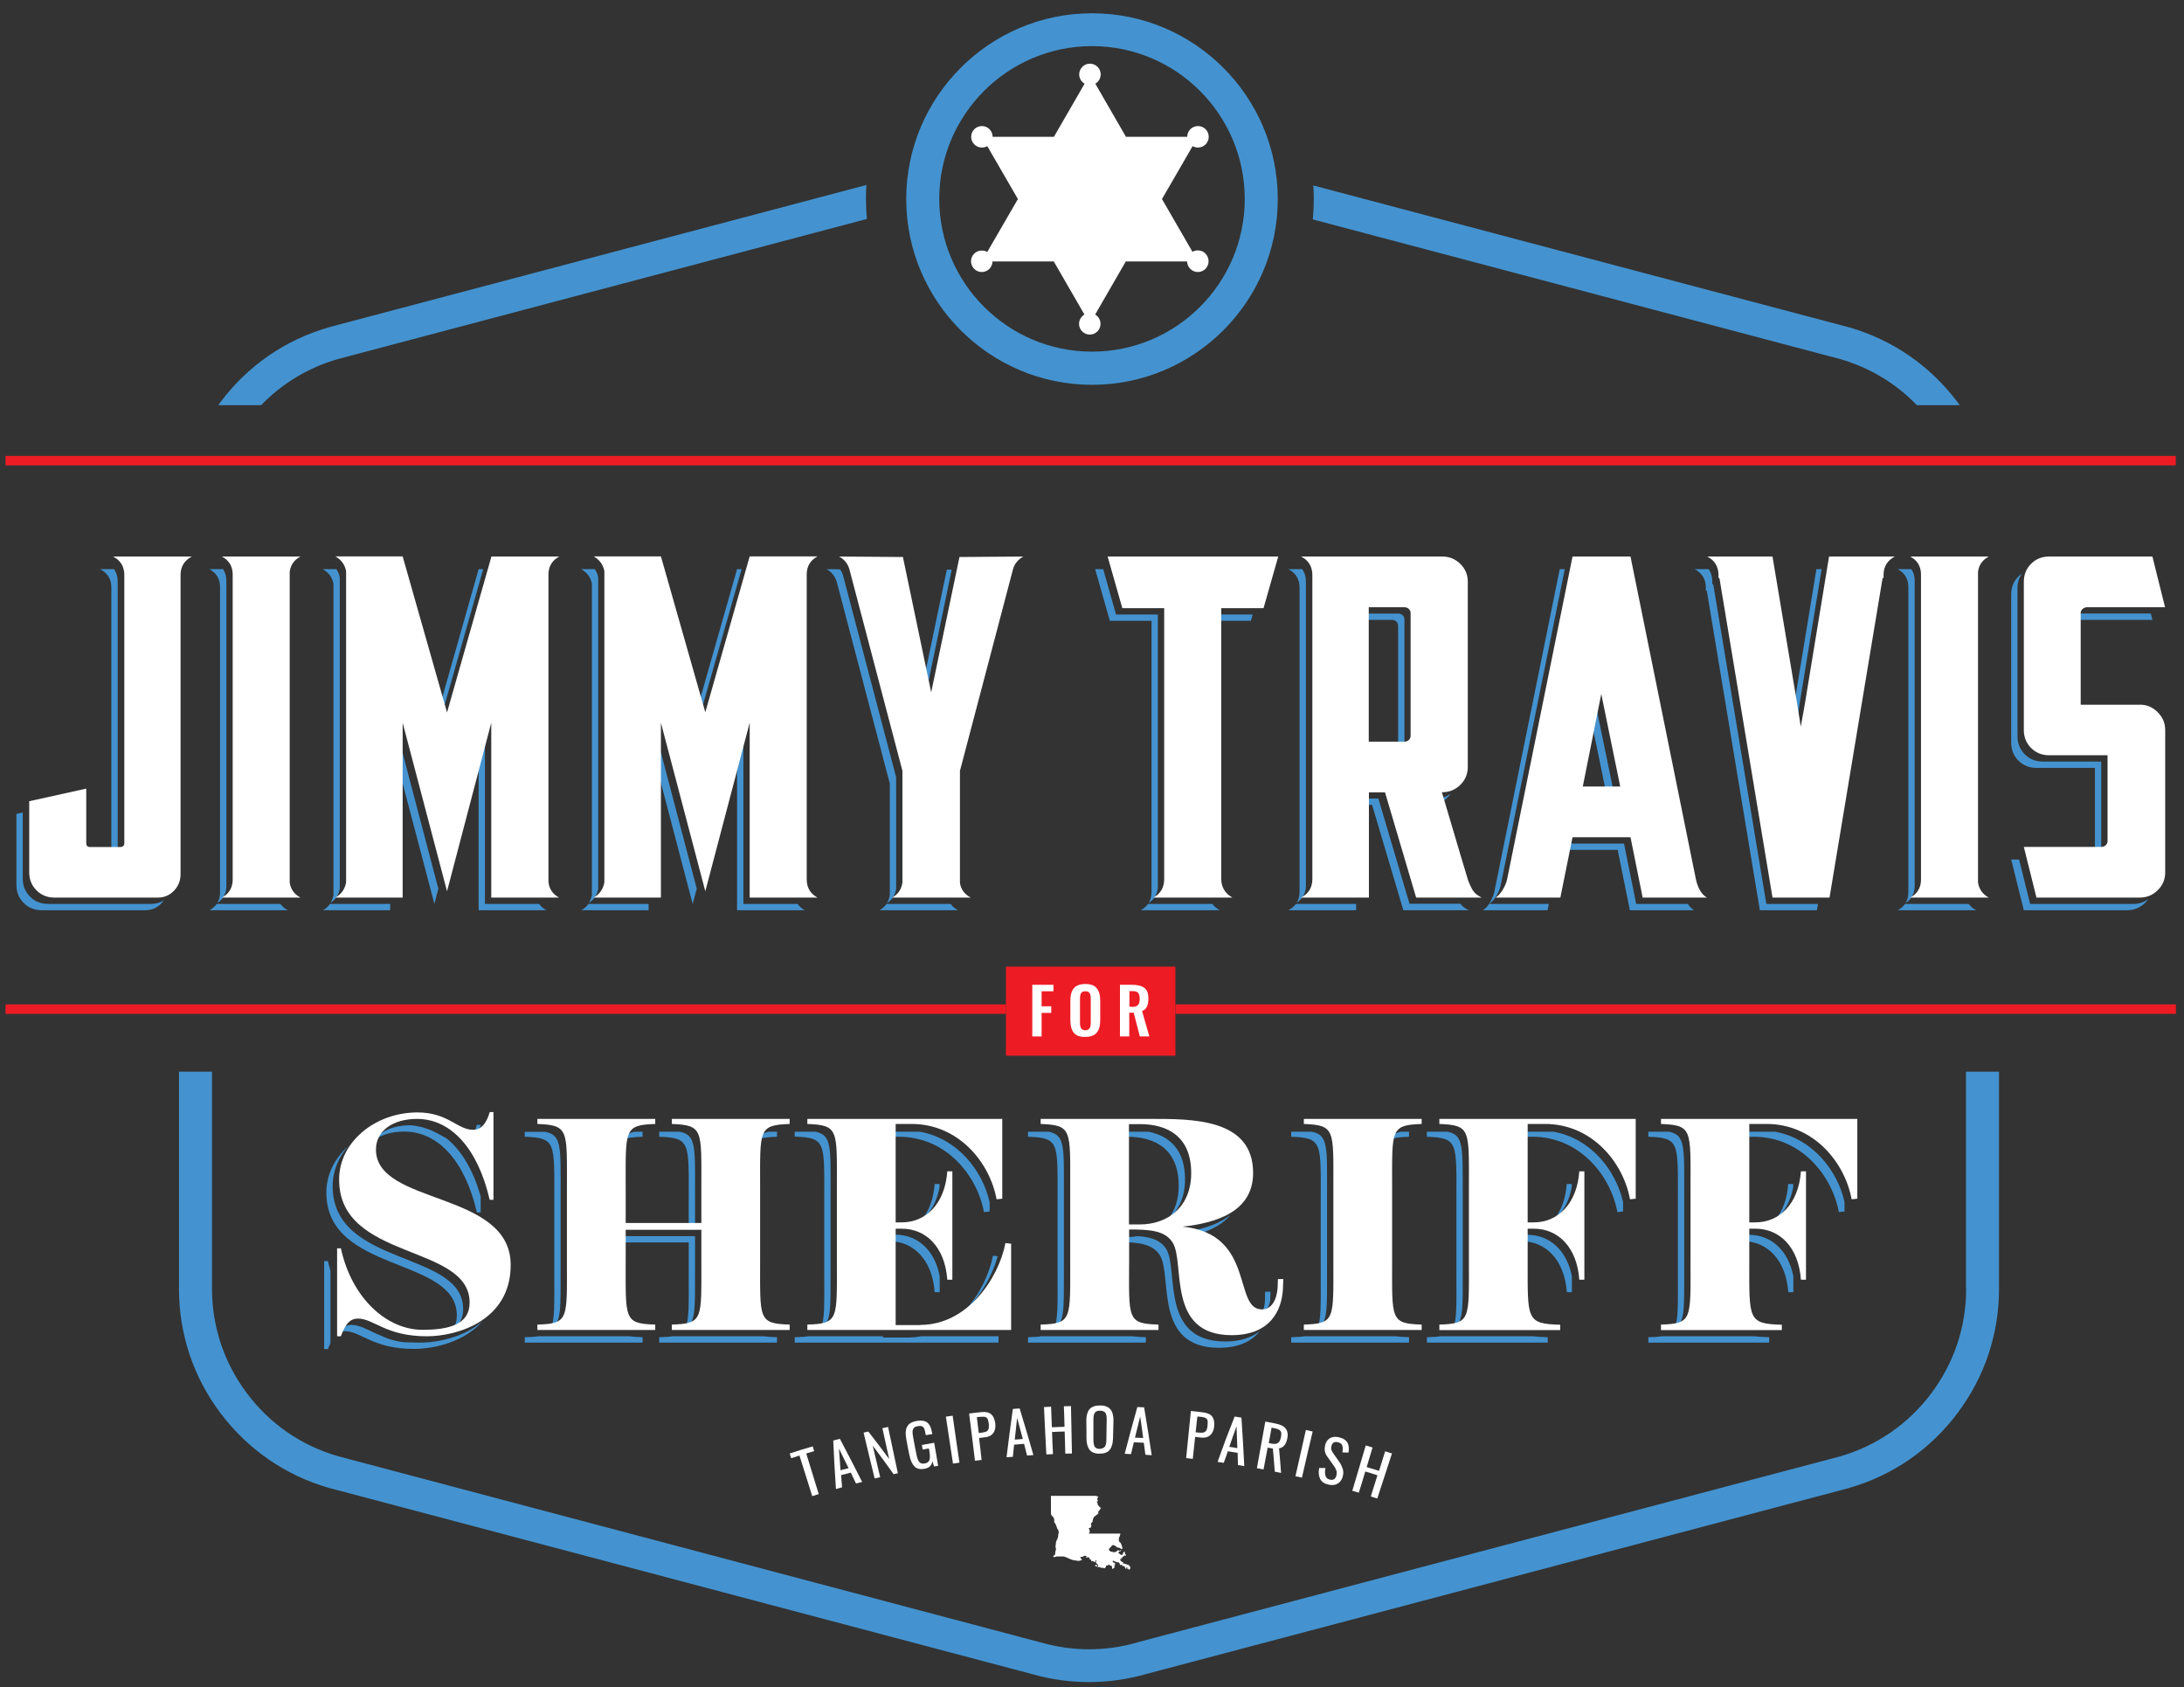 <?xml version="1.0" encoding="utf-8"?>
<!-- Generator: Adobe Illustrator 26.2.1, SVG Export Plug-In . SVG Version: 6.00 Build 0)  -->
<svg version="1.1" id="Layer_1" xmlns="http://www.w3.org/2000/svg" xmlns:xlink="http://www.w3.org/1999/xlink" x="0px" y="0px"
	 viewBox="0 0 1382.6 1068.1" style="enable-background:new 0 0 1382.6 1068.1;" xml:space="preserve">
<rect x="0" y="0" width="1382.6" height="1068.1" fill="#333333" stroke="none"/>
<style type="text/css">
	.st0{fill:#FFFFFF;}
	.st1{fill:#ED1C24;}
	.st2{fill:#4493D0;}
</style>
<path class="st0" d="M758.4,158.5c-1.3,0-2.4,0.3-3.5,0.9L735.6,126l19.4-33.5c1,0.6,2.2,0.9,3.4,0.9c3.8,0,6.8-3.1,6.8-6.8
	c0-3.8-3.1-6.8-6.8-6.8c-3.8,0-6.8,3-6.8,6.8h-38.8l-19.4-33.6c2-1.2,3.4-3.4,3.4-5.9c0-3.8-3.1-6.8-6.8-6.8c-3.8,0-6.8,3.1-6.8,6.8
	c0,2.5,1.4,4.7,3.4,5.9l-19.4,33.6h-38.8c0-3.8-3.1-6.8-6.8-6.8c-3.8,0-6.8,3.1-6.8,6.8c0,3.8,3.1,6.8,6.8,6.8
	c1.3,0,2.4-0.3,3.4-0.9l19.4,33.5L625,159.5c-1-0.6-2.2-0.9-3.5-0.9c-3.8,0-6.8,3.1-6.8,6.8s3.1,6.8,6.8,6.8c3.7,0,6.8-3,6.8-6.7
	h38.8l19.4,33.6c-2,1.2-3.4,3.4-3.4,5.9c0,3.8,3.1,6.8,6.8,6.8c3.8,0,6.8-3.1,6.8-6.8c0-2.5-1.4-4.7-3.4-5.9l19.4-33.6h38.8
	c0.1,3.7,3.1,6.7,6.8,6.7c3.8,0,6.8-3.1,6.8-6.8S762.2,158.5,758.4,158.5z"/>
<g>
	<rect x="3.5" y="288.6" class="st1" width="1373.9" height="6"/>
</g>
<g>
	<path class="st0" d="M705.8,992.1c-0.6,0.4-1,0.7-1.7,1.2c-0.1-0.8-0.1-1.4-0.2-1.9c-0.4-0.2-0.8-0.4-1.2-0.5c0,0.1,0,0.1-0.1,0.2
		c-0.2-0.3-0.3-0.5-0.5-0.9c-0.4,0.7-0.8,1-1.4,0.6c-0.1,0-0.4,0.2-0.4,0.3c0,0.7-0.5,1.1-0.9,1.6c-0.1,0.1-0.6,0.1-0.7,0
		c-0.4-0.5-0.8-0.4-1.2,0c-0.3-0.2-0.7-0.5-1-0.6c-0.2-0.1-0.5-0.1-0.7-0.1c-0.1,0-0.1,0.1-0.2,0.1c-0.8-0.3-1.7-0.6-2.6-0.9
		c0.4-0.3,0.6-0.5,0.9-0.7c0.3,0.3,0.8,0.4,0.7,1c0,0.1,0.2,0.2,0.3,0.2c0.1,0,0.4-0.2,0.3-0.3c-0.1-0.3-0.1-0.7-0.3-1
		c-0.2-0.3-0.5-0.4-0.7-0.7c-0.5-0.5-0.7-1-0.1-1.5c0.1-0.1-0.1-0.5-0.1-0.7c-0.1,0-0.2,0-0.2,0c-0.2,0.4-0.3,0.8-0.6,1.4
		c-0.4-0.2-0.8-0.4-1.3-0.6c0-0.1,0-0.1,0.1-0.2c-0.3,0.1-0.7,0.2-1,0.3c-0.1-0.4-0.2-0.8-0.4-1.2c-0.2,0-0.5,0-0.7,0
		c-0.1-1.4-0.6-1.7-2.5-1.1c0.1-0.2,0.2-0.3,0.3-0.5c0.1-0.1,0.2-0.2,0.2-0.3c-0.1-0.1-0.2-0.4-0.3-0.4c-0.6-0.1-1.1-0.2-1.7,0.3
		c-0.4,0.3-0.9,0.3-1.4,0.4c-0.2,0.1-0.4,0.1-0.8,0.1c0.5,0.7,0.9,1.2,1.3,1.8c-0.5,0.2-1,0.3-1.6,0.5c-0.2,0-0.3,0.1-0.5,0.1
		c-1.8-0.3-3.6-0.3-5.3-1.1c-1.2-0.6-2.5-1.2-3.8-1.6c-0.8-0.2-1.8-0.1-2.6-0.1c-0.7,0-1.5,0-2.2,0c-0.4,0-0.7,0.2-1.1,0.3
		c-0.3,0.1-0.7,0.3-0.7,0.2c-0.2-0.2-0.3-0.6-0.5-0.9c1.1-0.3,1.5-1,1.3-2c0-0.2,0.1-0.4,0.1-0.6c0.1-0.6,0.4-1.2,0.4-1.8
		c0-0.6-0.5-1.3-0.3-1.8c0.3-1,0.1-2.1,0.5-3.1c0.4-1.1,1.2-2.1,1.2-3.5c0-0.4,0.1-0.9,0.1-1.3c0.4-0.3,0.5-0.6,0.1-1.1
		c-0.1-0.1,0-0.5,0-0.7c0-0.3-0.1-0.5-0.4-0.8c-0.4-0.4-0.6-1.1-0.8-1.7c-0.2-0.4-0.3-0.9-0.5-1.3c-0.1-0.2-0.2-0.4-0.3-0.8
		c-0.7-0.3-0.8-0.9-0.7-1.7c0.1-1.1-0.3-2.1-1.2-2.9c-0.5-0.5-0.9-0.9-0.9-1.7c0-3.4,0-6.8,0-10.3c0-0.3,0-0.6,0-0.9
		c0.3,0,0.6,0,0.9,0c9.1,0,18.2,0,27.3,0c0.6,0,1.2,0.4,1.8,0.6c-1,1.7-1,1.7,0,2.5c-0.1,0.1-0.2,0.1-0.3,0.2
		c-0.7,0.2-0.8,0.6-0.4,1.1c0.1,0.1,0.4,0.3,0.3,0.3c-0.3,1.1,0.7,1.6,1.2,2.3c0.2,0.3,0.6,0.4,0.8,0.6c-0.3,0.5-0.5,1.2-0.9,1.6
		c-0.6,0.5-1.1,0.9-0.6,1.7c0,0.1-0.1,0.2-0.1,0.3c-0.8,0.6-1.5,1.3-2.3,1.8c-0.7,0.5-0.8,1.2-1.1,1.9c-0.1,0.3-0.1,0.7-0.2,1
		c0,0.5-0.2,0.9-0.7,1.2c-0.4,0.3-0.6,0.7-0.3,1.1c0.4,0.6,0.1,1.1-0.1,1.7c0,0.2-0.5,0.3-0.7,0.4c-0.7,0.1-0.8,0.3-0.4,0.8
		c0.1,0.2,0.2,0.3,0.2,0.5c0.1,0.5,0.1,0.9,0.1,1.4c0.1,0,0.2,0.1,0.3,0.1c-0.3,0.2-0.6,0.4-0.9,0.5c0,0.1,0.1,0.2,0.1,0.3
		c6.6,0,13.2,0,20,0c-0.2,0.8-0.3,1.4-0.6,2c-0.5,0.9-0.5,1.8-0.3,2.7c0.1,0.2,0.2,0.6,0.4,0.7c1,0.5,1,1.6,1.4,2.4
		c0.2,0.5,0.3,1.1,0.4,1.7c-0.7,0.4-1.2,0.3-1.5-0.4c-0.7-0.1-1.3-0.2-2-0.4c-0.1,0-0.2-0.2-0.3-0.3c-0.5-0.4-0.9-0.8-1.5-1
		c-0.7-0.3-1.3-0.1-1.7,0.6c-0.3,0.5-0.7,0.8-1.1,1.2c-0.4,0.4-0.7,0.8-0.4,1.3c0.2,0.4,0.7,0.6,1.1,0.9c0.1,0.1,0.4,0,0.6,0.1
		c1.7,0.6,2.8,0.3,4-1.1c0.5,0.5,0.7,0.8,2.1-0.1c-0.3,0.6-0.5,1.1-1.3,1c-0.2,0-0.5,0.4-0.5,0.6c0,0.3,0.2,0.8,0.4,0.8
		c0.4,0.1,0.6,0.3,0.9,0.6c0.5,0.5,1.3,0.3,1.4-0.5c0.1-0.8,0.7-1.1,1.1-1.6c0.5,0.3-0.4,1,0.5,1.2c-0.6,0.6,0.2,0.7,0.4,1.1
		c-0.1,0.2-0.1,0.4-0.2,0.7c-0.3-0.2-0.5-0.3-0.6-0.4c-0.5,0.4-0.9,0.6-1.3,1c-0.2,0.2-0.2,0.5-0.3,0.8c-0.2-0.1-0.5-0.2-0.9-0.3
		c0.2,0.4,0.4,0.6,0.5,0.9c-0.4,0-0.7,0-1,0c0.3,1.1,1,1.7,2.1,2c0,0.3-0.1,0.5-0.1,0.8c0.3,0,0.5,0,0.8,0c0.3,0.1,0.5,0.2,0.8,0.3
		c0.2,0.1,0.5,0.1,0.7,0.2c0.5,0.2,1,0.3,1.5,0.5c0.2,0.1,0.2,0.4,0.2,0.7c0.2,0.1,0.4,0.3,0.6,0.4c-0.1,0.2-0.1,0.3-0.2,0.6
		c0.2,0.1,0.4,0.1,0.4,0.1c-0.3,0.4-0.7,0.8-1.1,1.2c-0.2-0.3-0.4-0.6-0.6-0.9c-0.2,0.2-0.3,0.4-0.5,0.7c-0.1-0.6,0.7-1.3-0.4-1.4
		c-0.1,0.3-0.2,0.7-0.3,1c-0.1,0-0.1,0-0.2,0c-0.3-0.6-0.6-1.2-0.9-1.8c-1.4,0-1.4,0-1.5-0.9c-0.4,0.1-0.9,0.2-1.4,0.3
		c0.1-0.6,0.3-1.1-0.3-1.2c0,0-0.1,0-0.1,0c0.1-0.9-0.6-0.4-1-0.6c-0.4-0.1-0.8-0.3-1.3-0.4c-0.5-0.2-1-0.5-1.5-0.7
		c-0.6,0.6-0.5,0.9,0.5,1.3c0.3,0.1,0.7,0.2,0.7,0.3c0,0.5,0,1-0.2,1.4C705.4,991.3,705.2,991.7,705.8,992.1z"/>
	<g>
		<g>
			<path class="st0" d="M506.1,921.4c-2.1,0.7-3.1,1-5.2,1.7c-0.4-1.2-0.6-1.8-1-3c5.8-1.9,8.7-2.8,14.6-4.5c0.4,1.2,0.5,1.8,0.9,3
				c-2,0.6-3,0.9-5,1.5c3.2,10.3,4.7,15.4,7.9,25.7c-1.6,0.5-2.5,0.8-4.1,1.3C510.9,936.8,509.3,931.7,506.1,921.4z"/>
			<path class="st0" d="M527.5,911.9c1.7-0.5,2.5-0.7,4.2-1.1c4.8,9.1,9.5,18.2,14.1,27.3c-1.6,0.4-2.4,0.6-3.9,1
				c-1.3-2.8-2-4.2-3.3-6.9c-2.4,0.6-3.7,1-6.1,1.6c0.2,3.1,0.3,4.6,0.6,7.7c-1.5,0.4-2.3,0.6-3.9,1.1
				C528.5,932.4,527.9,922.1,527.5,911.9z M537.2,929.4c-2.4-5-3.6-7.4-6.1-12.4c0.4,5.5,0.6,8.2,1,13.7
				C534.2,930.2,535.2,929.9,537.2,929.4z"/>
			<path class="st0" d="M546.7,906.9c1.2-0.3,1.8-0.4,3-0.7c5.4,6.9,8,10.4,13.2,17.4c-1.7-7.8-2.6-11.7-4.3-19.5
				c1.5-0.3,2.2-0.5,3.6-0.8c2.1,9.8,4.2,19.6,6.2,29.3c-1.1,0.2-1.6,0.3-2.7,0.6c-5.2-7.3-7.8-10.9-13.2-18c1.9,8,2.8,12,4.7,19.9
				c-1.4,0.3-2.1,0.5-3.5,0.8C551.4,926.4,549,916.7,546.7,906.9z"/>
			<path class="st0" d="M579,928.4c-1.5-1.5-2.6-3.8-3.3-7.2c-0.8-3.9-1.2-5.9-1.9-9.9c-0.4-2.3-0.6-4.2-0.3-5.8
				c0.2-1.6,0.9-2.9,1.9-3.9c1.1-1,2.7-1.7,4.9-2.1c2.9-0.5,5.1-0.2,6.7,1c1.5,1.2,2.5,3.2,3,6.2c0.1,0.4,0.1,0.7,0.2,1.1
				c-1.6,0.3-2.4,0.4-4.1,0.7c-0.1-0.4-0.1-0.5-0.2-0.9c-0.2-1.4-0.5-2.5-0.8-3.2c-0.3-0.7-0.8-1.2-1.4-1.5
				c-0.7-0.3-1.5-0.3-2.7-0.1c-1.2,0.2-2.1,0.6-2.6,1.3c-0.5,0.6-0.7,1.4-0.7,2.3c0,0.9,0.1,2.1,0.4,3.5c0.8,4.4,1.2,6.6,2.1,10.9
				c0.4,2.3,1,3.8,1.8,4.7c0.7,0.9,1.9,1.2,3.5,0.9c1.6-0.3,2.5-1,2.9-2.2c0.4-1.2,0.4-2.9,0-5.3c-0.1-0.8-0.2-1.2-0.4-2
				c-1.6,0.3-2.3,0.4-3.9,0.7c-0.2-1.2-0.3-1.7-0.5-2.9c3.1-0.6,4.7-0.8,7.8-1.4c1,5.9,1.5,8.8,2.5,14.6c-1.1,0.2-1.6,0.3-2.6,0.4
				c-0.4-1.3-0.6-2-1-3.3c-0.5,2.7-2.1,4.2-4.7,4.7C582.7,930.3,580.5,929.9,579,928.4z"/>
			<path class="st0" d="M598.8,896.8c1.7-0.3,2.6-0.4,4.3-0.6c1.4,9.9,2.8,19.8,4.3,29.7c-1.7,0.2-2.5,0.4-4.1,0.6
				C601.8,916.6,600.3,906.7,598.8,896.8z"/>
			<path class="st0" d="M613.5,894.8c3.2-0.4,4.7-0.6,7.9-0.9c2.7-0.3,4.8,0.2,6.2,1.5c1.4,1.3,2.2,3.3,2.5,6
				c0.2,2.4-0.2,4.4-1.4,5.9c-1.2,1.5-3,2.4-5.5,2.6c-1.4,0.2-2,0.2-3.4,0.4c0.7,5.5,1,8.3,1.6,13.9c-1.7,0.2-2.5,0.3-4.2,0.5
				C616,914.6,614.8,904.7,613.5,894.8z M621.5,906.9c1.3-0.1,2.3-0.4,2.9-0.7c0.7-0.3,1.1-0.9,1.4-1.6c0.2-0.7,0.3-1.7,0.2-2.9
				c-0.2-1.5-0.4-2.6-0.7-3.3c-0.3-0.7-0.8-1.1-1.5-1.4c-0.7-0.2-1.8-0.2-3.3-0.1c-0.8,0.1-1.2,0.1-2.1,0.2c0.5,4,0.7,6,1.2,10
				C620.3,907.1,620.7,907,621.5,906.9z"/>
			<path class="st0" d="M641.2,891.9c1.7-0.1,2.6-0.2,4.3-0.3c3,9.8,5.9,19.6,8.7,29.5c-1.6,0.1-2.4,0.2-4,0.3
				c-0.8-3-1.1-4.5-1.9-7.4c-2.5,0.2-3.8,0.3-6.3,0.5c-0.3,3.1-0.5,4.6-0.8,7.7c-1.6,0.1-2.4,0.2-4,0.3
				C638.4,912.2,639.8,902.1,641.2,891.9z M647.5,910.9c-1.4-5.3-2.2-8-3.6-13.3c-0.6,5.5-0.9,8.2-1.5,13.7
				C644.4,911.2,645.4,911.1,647.5,910.9z"/>
			<path class="st0" d="M660.9,890.7c1.8-0.1,2.7-0.1,4.5-0.2c0.2,5.2,0.3,7.8,0.5,13c3.2-0.1,4.8-0.2,8-0.3
				c-0.1-5.2-0.2-7.8-0.4-13c1.8,0,2.7-0.1,4.5-0.1c0.2,10,0.4,20,0.6,30c-1.7,0-2.5,0.1-4.2,0.1c-0.2-5.6-0.2-8.4-0.4-14
				c-3.2,0.1-4.8,0.1-8,0.3c0.2,5.6,0.3,8.4,0.6,14c-1.7,0.1-2.5,0.1-4.2,0.2C661.8,910.6,661.4,900.6,660.9,890.7z"/>
			<path class="st0" d="M689.8,917.8c-1.3-1.7-2-4.1-2-7.2c0-4.5,0-6.8-0.1-11.4c0-3.1,0.7-5.5,2-7.1c1.4-1.6,3.6-2.4,6.7-2.4
				c3.1,0,5.3,0.9,6.6,2.5c1.3,1.6,1.9,4,1.9,7.1c-0.1,4.6-0.2,6.8-0.3,11.4c-0.1,3.1-0.8,5.5-2.1,7.1c-1.3,1.7-3.5,2.4-6.4,2.4
				C693.2,920.3,691.1,919.4,689.8,917.8z M699.5,915.7c0.6-0.9,0.9-2.3,0.9-4.1c0.1-5.3,0.1-7.9,0.2-13.1c0-1.8-0.2-3.2-0.8-4.1
				c-0.6-0.9-1.7-1.3-3.3-1.4c-1.7,0-2.8,0.4-3.4,1.3c-0.6,0.9-0.9,2.2-0.9,4.1c0,5.3,0,7.9,0,13.2c0,1.9,0.3,3.2,0.8,4.2
				c0.6,0.9,1.6,1.4,3.2,1.4C697.8,917,698.9,916.6,699.5,915.7z"/>
			<path class="st0" d="M720,890.7c1.7,0.1,2.6,0.1,4.3,0.2c1.7,10.1,3.3,20.2,4.8,30.3c-1.6-0.1-2.4-0.2-4-0.3
				c-0.4-3-0.6-4.6-1-7.6c-2.5-0.1-3.8-0.2-6.3-0.3c-0.7,3-1.1,4.5-1.8,7.5c-1.6-0.1-2.4-0.1-4-0.2
				C714.6,910.4,717.2,900.5,720,890.7z M723.7,910.3c-0.7-5.5-1.1-8.2-1.9-13.6c-1.3,5.3-2,8-3.3,13.4
				C720.6,910.1,721.7,910.2,723.7,910.3z"/>
			<path class="st0" d="M753.9,893.2c3.2,0.3,4.7,0.5,7.9,0.9c2.7,0.3,4.7,1.3,5.7,2.8c1.1,1.6,1.4,3.7,1.1,6.4
				c-0.3,2.4-1.2,4.2-2.7,5.4c-1.5,1.2-3.4,1.6-5.9,1.3c-1.4-0.2-2-0.2-3.4-0.4c-0.6,5.6-0.9,8.3-1.5,13.9c-1.7-0.2-2.5-0.3-4.2-0.5
				C751.9,913.1,752.9,903.2,753.9,893.2z M758.9,906.9c1.3,0.1,2.3,0.1,3-0.1c0.7-0.2,1.3-0.6,1.7-1.2c0.4-0.6,0.7-1.6,0.8-2.8
				c0.2-1.5,0.2-2.6,0.1-3.4c-0.1-0.7-0.5-1.3-1.2-1.7c-0.7-0.4-1.7-0.7-3.2-0.8c-0.8-0.1-1.2-0.1-2.1-0.2c-0.4,4-0.7,6-1.1,10
				C757.7,906.7,758.1,906.8,758.9,906.9z"/>
			<path class="st0" d="M781.6,896.7c1.7,0.3,2.6,0.4,4.3,0.7c0.7,10.2,1.3,20.5,1.8,30.7c-1.6-0.3-2.4-0.4-4-0.7
				c-0.1-3.1-0.1-4.6-0.2-7.7c-2.5-0.4-3.7-0.6-6.2-1c-1,2.9-1.5,4.4-2.6,7.3c-1.6-0.2-2.4-0.3-3.9-0.6
				C774.2,915.8,777.8,906.2,781.6,896.7z M783.3,916.7c-0.2-5.5-0.3-8.3-0.5-13.8c-1.9,5.2-2.8,7.8-4.6,13
				C780.3,916.2,781.3,916.3,783.3,916.7z"/>
			<path class="st0" d="M801,899.9c2.5,0.5,3.8,0.7,6.3,1.2c3.2,0.6,5.4,1.7,6.6,3.2c1.2,1.5,1.6,3.7,1,6.4
				c-0.8,3.8-2.5,5.8-5.2,6.1c0.6,6.2,0.8,9.4,1.3,15.6c-1.6-0.3-2.4-0.5-4-0.8c-0.4-5.8-0.7-8.8-1.2-14.6c-1.3-0.3-2-0.4-3.3-0.6
				c-1,5.5-1.6,8.3-2.6,13.8c-1.7-0.3-2.5-0.5-4.2-0.8C797.5,919.6,799.2,909.8,801,899.9z M804.7,913.8c1.9,0.4,3.2,0.3,4.2-0.3
				c0.9-0.5,1.6-1.7,2-3.6c0.2-1.2,0.3-2.2,0.2-2.9c-0.1-0.7-0.5-1.4-1.2-1.8c-0.7-0.5-1.6-0.8-3-1.1c-0.8-0.1-1.2-0.2-1.9-0.4
				c-0.7,3.9-1.1,5.9-1.8,9.8C803.7,913.6,804,913.6,804.7,913.8z"/>
			<path class="st0" d="M826.7,905.2c1.7,0.4,2.6,0.6,4.3,1c-2.3,9.7-4.6,19.5-6.8,29.2c-1.6-0.4-2.4-0.6-4.1-0.9
				C822.3,924.7,824.5,914.9,826.7,905.2z"/>
			<path class="st0" d="M835.7,936.1c-0.9-1.8-1.1-4.1-0.6-6.8c1.6,0,2.4,0,4,0c-0.4,1.9-0.4,3.5,0,4.8c0.3,1.3,1.2,2.2,2.7,2.5
				c1.1,0.3,2,0.2,2.7-0.2c0.7-0.4,1.2-1.2,1.5-2.3c0.3-1.2,0.3-2.3,0-3.2c-0.3-0.9-0.9-2-1.8-3.3c-1.6-2.3-2.4-3.4-4-5.6
				c-0.8-1.1-1.3-2.2-1.5-3.4c-0.2-1.1-0.1-2.4,0.2-3.8c0.5-2.1,1.6-3.6,3.2-4.5c1.6-0.8,3.5-1,5.8-0.4c2.5,0.6,4.2,1.8,5.1,3.3
				c0.9,1.6,1.1,3.6,0.7,6.3c-1.6,0-2.3,0-3.9-0.1c0.3-1.7,0.3-3.1,0-4.2c-0.3-1.1-1.2-1.8-2.7-2.2c-1.1-0.3-2-0.2-2.7,0.1
				c-0.7,0.4-1.2,1.1-1.5,2.2c-0.2,0.9-0.3,1.6-0.1,2.3c0.2,0.7,0.5,1.4,1.1,2.2c1.6,2.3,2.4,3.4,4,5.7c1,1.5,1.7,3,2.2,4.5
				c0.4,1.5,0.4,3.1-0.1,4.8c-0.6,2.1-1.7,3.6-3.4,4.5s-3.5,1-5.6,0.5C838.3,939.2,836.6,938,835.7,936.1z"/>
			<path class="st0" d="M864.6,915c1.7,0.5,2.6,0.8,4.3,1.3c-1.5,5-2.2,7.4-3.7,12.4c3.1,0.9,4.7,1.4,7.8,2.4
				c1.6-4.9,2.3-7.4,3.9-12.4c1.7,0.5,2.6,0.8,4.3,1.4c-3.1,9.5-6.2,19-9.3,28.5c-1.6-0.5-2.5-0.8-4.1-1.3c1.7-5.4,2.5-8,4.2-13.4
				c-3.1-1-4.6-1.5-7.7-2.4c-1.6,5.4-2.4,8.1-4.1,13.4c-1.6-0.5-2.5-0.7-4.1-1.2C858.9,934.2,861.7,924.6,864.6,915z"/>
		</g>
	</g>
</g>
<g>
	<path class="st2" d="M70.5,372v168.1h1.2c1.9,0,2.8-0.8,2.8-2.5V368c0-3-0.8-5.6-2.3-7.7h-8.8C68.2,362.8,70.5,366.7,70.5,372z"/>
	<path class="st2" d="M30.4,572.2c-4.5,0-8.3-1.5-11.4-4.6c-3.1-3.1-4.6-6.9-4.6-11.4v-41.9l-4,0.9v45c0,4.5,1.5,8.3,4.6,11.4
		c3.1,3.1,6.9,4.6,11.4,4.6h65.4c4.1,0,7.6-1.4,10.3-4.3c0.6-0.6,1.2-1.3,1.6-2c-2.3,1.5-4.9,2.3-8,2.3H30.4z"/>
	<path class="st2" d="M112.1,361.1c0.4-0.3,0.9-0.5,1.3-0.8h-0.8C112.5,360.6,112.3,360.8,112.1,361.1z"/>
	<path class="st2" d="M177.5,572.2h-40.3c-1.1,1.6-2.7,3-4.6,4h49.7C180.2,575.2,178.7,573.8,177.5,572.2z"/>
	<path class="st2" d="M181.1,360.9c0.3-0.2,0.7-0.4,1.1-0.6h-0.7C181.4,360.5,181.3,360.7,181.1,360.9z"/>
	<path class="st2" d="M139.3,371.1v194.3c-0.1,2.4-0.7,4.4-1.7,6.2c3.6-2.3,5.5-5.7,5.7-10.2V367.1c-0.1-2.7-0.8-4.9-2.1-6.8h-8.7
		C136.9,362.6,139.1,366.2,139.3,371.1z"/>
	<polygon class="st2" points="305.9,360.3 303,360.3 277.6,449.9 279,455 	"/>
	<path class="st2" d="M303,476.7v99.5h42.9c-2-1.1-3.5-2.4-4.6-4h-34.3V461.5L303,476.7z"/>
	<path class="st2" d="M211.1,369.5v197.1c-0.4,1.9-1,3.6-1.9,5c3.2-2.1,5.2-5.1,5.9-9V365.5c-0.4-2-1.1-3.7-2.2-5.2h-8.6
		C208,362.3,210.3,365.4,211.1,369.5z"/>
	<path class="st2" d="M246.9,572.2h-38c-1.1,1.6-2.6,3-4.5,4h42.6V572.2z"/>
	<path class="st2" d="M345.3,360.3c-0.2,0.2-0.3,0.4-0.5,0.7c0.3-0.2,0.7-0.4,1.1-0.7H345.3z"/>
	<polygon class="st2" points="277.5,562.6 250.9,461.5 250.9,480.7 275,572.2 	"/>
	<path class="st2" d="M466.6,476.7v99.5h42.9c-2-1.1-3.5-2.4-4.6-4h-34.3V461.5L466.6,476.7z"/>
	<polygon class="st2" points="441.1,562.6 414.5,461.5 414.5,480.7 438.5,572.2 	"/>
	<path class="st2" d="M374.7,369.5v197.1c-0.4,1.9-1,3.6-1.9,5c3.2-2.1,5.2-5.1,5.9-9V365.5c-0.4-2-1.1-3.7-2.2-5.2h-8.6
		C371.6,362.3,373.9,365.4,374.7,369.5z"/>
	<polygon class="st2" points="469.5,360.3 466.6,360.3 441.1,449.9 442.5,455 	"/>
	<path class="st2" d="M410.5,572.2h-38c-1.1,1.6-2.6,3-4.5,4h42.6V572.2z"/>
	<path class="st2" d="M508.9,360.3c-0.2,0.2-0.3,0.4-0.5,0.7c0.3-0.2,0.7-0.4,1.1-0.7H508.9z"/>
	<path class="st2" d="M561.2,572.2c-1.1,1.6-2.6,3-4.4,4h49.7c-2-1.1-3.6-2.4-4.7-4H561.2z"/>
	<path class="st2" d="M529.7,368.3L563.3,496v70.6c-0.3,1.9-0.9,3.6-1.8,5.1c3.3-2.1,5.2-5.1,5.8-9.1V492l-33.6-127.7
		c-0.4-1.5-1.1-2.8-1.9-3.9l-8.5-0.1C526.5,362.1,528.6,364.8,529.7,368.3z"/>
	<polygon class="st2" points="602.5,360.6 599.4,360.6 583.9,434.7 585.5,442.3 	"/>
	<path class="st2" d="M638.9,360.9c0.3-0.2,0.6-0.4,0.9-0.6l-0.5,0C639.2,360.5,639,360.7,638.9,360.9z"/>
	<path class="st2" d="M729,393v171.5c0,2.8-0.6,5.1-1.8,7.1c3.9-2.5,5.8-6.2,5.8-11.1V389h-26.5l-8.1-28.7h-5.1l9.3,32.7H729z"/>
	<path class="st2" d="M722.2,576.2h50c-2-1.1-3.5-2.4-4.7-4h-40.7C725.6,573.8,724.1,575.1,722.2,576.2z"/>
	<polygon class="st2" points="793,389 769.1,389 769.1,393 791.9,393 	"/>
	<path class="st2" d="M822.7,372v192.5c0,2.7-0.6,5-1.8,6.9c3.8-2.5,5.8-6.1,5.8-10.9V368c0-3-0.8-5.6-2.3-7.7h-8.8
		C820.4,362.8,822.7,366.7,822.7,372z"/>
	<path class="st2" d="M858.5,572.2h-38.1c-1.2,1.6-2.7,2.9-4.8,4h42.9V572.2z"/>
	<path class="st2" d="M916.3,504.9c0.8-0.7,1.4-1.5,2-2.4c-2.7,2-5.8,3-9.3,3h-0.3c0.3,1.1,0.7,2.2,1,3.3
		C912.2,508.2,914.4,506.9,916.3,504.9z"/>
	<path class="st2" d="M884,393.5c0.7,0.7,1.1,1.6,1.1,2.6v77.4c1.2,0,2.2-0.4,2.9-1.1c0.7-0.7,1.1-1.6,1.1-2.6v-77.7
		c0-1-0.4-1.9-1.1-2.6c-0.7-0.7-1.7-1.1-2.9-1.1h-22.5v4H881C882.3,392.4,883.2,392.7,884,393.5z"/>
	<path class="st2" d="M888.4,576.2h41.6c-0.2,0-0.6-0.2-1.1-0.5c-0.5-0.3-0.9-0.5-1.1-0.6c-0.2-0.1-0.6-0.4-1.1-0.8
		c-0.5-0.4-0.9-0.7-1.1-0.9c-0.2-0.2-0.5-0.6-0.9-1.1c0,0-0.1-0.1-0.1-0.2h-32.3l-19.7-66.6h-10.2v4h6.2L888.4,576.2z"/>
	<path class="st2" d="M980.5,572.2h-37.8c1.6-1,3.1-2.7,4.5-4.9c1.3-2.3,2.2-4.2,2.6-5.9l0.6-2.8l40.2-198.3h-3.2l-41,202.3
		l-0.6,2.8c-0.4,1.6-1.3,3.6-2.6,5.9c-1.3,2.3-2.8,3.9-4.5,4.9h41L980.5,572.2z"/>
	<path class="st2" d="M1068.5,572.2h-32.7l-7.7-38.2h-36.7l-0.8,4h33.5l7.7,38.2h40.7C1071,575.3,1069.6,574,1068.5,572.2z"/>
	<polygon class="st2" points="1021.7,501.9 1009.6,443.3 1007.2,455.2 1016.8,501.9 	"/>
	<polygon class="st2" points="1138.5,450.1 1153.2,360.3 1149.9,360.3 1134.5,454 1136,463.9 	"/>
	<path class="st2" d="M1190.2,361.1c0.4-0.3,0.9-0.5,1.3-0.8h-0.8C1190.6,360.6,1190.4,360.8,1190.2,361.1z"/>
	<path class="st2" d="M1079.9,372v1.9h0.6l33.6,202.3h36.1l0.7-4h-32.7l-33.6-202.3h-0.6V368c0-3-0.8-5.6-2.3-7.7h-8.8
		C1077.5,362.8,1079.9,366.7,1079.9,372z"/>
	<path class="st2" d="M1250,360.9c0.3-0.2,0.7-0.4,1.1-0.6h-0.7C1250.2,360.5,1250.1,360.7,1250,360.9z"/>
	<path class="st2" d="M1246.3,572.2H1206c-1.1,1.6-2.7,3-4.6,4h49.7C1249,575.2,1247.5,573.8,1246.3,572.2z"/>
	<path class="st2" d="M1208.1,371.1v194.3c-0.1,2.4-0.7,4.4-1.7,6.2c3.6-2.3,5.5-5.7,5.7-10.2V367.1c-0.1-2.7-0.8-4.9-2.1-6.8h-8.7
		C1205.7,362.6,1207.9,366.2,1208.1,371.1z"/>
	<path class="st2" d="M1362.6,392.4l-1-4h-44.3c-1,0-2,0.4-2.8,1.1c-0.8,0.7-1.2,1.6-1.2,2.6v0.3c0,0,0,0,0,0H1362.6z"/>
	<path class="st2" d="M1285.2,572.2l-7-28.1h-5l8,32.1h65.4c4.3,0,8.1-1.5,11.3-4.6c0.8-0.7,1.4-1.5,2-2.4c-2.7,2-5.8,3-9.3,3
		H1285.2z"/>
	<path class="st2" d="M1289.2,486.1h37v54c1.2,0,2.2-0.4,2.9-1.1c0.7-0.7,1.1-1.6,1.1-2.6v-54.3h-37c-4.5,0-8.3-1.5-11.4-4.6
		c-3.1-3.1-4.6-6.9-4.6-11.4v-93.8c0-3.5,0.9-6.6,2.8-9.2c-0.8,0.5-1.5,1.1-2.2,1.8c-3.1,3.1-4.6,6.9-4.6,11.4v93.8
		c0,4.5,1.5,8.3,4.6,11.4C1280.9,484.6,1284.7,486.1,1289.2,486.1z"/>
</g>
<g>
	<g>
		<rect x="3.5" y="635.8" class="st1" width="633.3" height="6"/>
		<rect x="744.2" y="635.8" class="st1" width="633.3" height="6"/>
		<rect x="636.8" y="611.9" class="st1" width="107.3" height="56.4"/>
	</g>
	<g>
		<path class="st0" d="M653.5,623.4h13.4v4.1h-7.5v9.5h6.1v4.2h-6.1v14.9h-5.9V623.4z"/>
		<path class="st0" d="M679.8,653.8c-1.5-1.8-2.2-4.5-2.2-8v-12.3c0-3.5,0.7-6.1,2.2-7.9c1.5-1.8,3.9-2.7,7.3-2.7
			c3.4,0,5.8,0.9,7.2,2.7c1.5,1.8,2.2,4.4,2.2,7.9v12.3c0,3.5-0.7,6.1-2.2,7.9c-1.5,1.8-3.9,2.7-7.2,2.7
			C683.7,656.5,681.3,655.6,679.8,653.8z M689.8,650.9c0.5-0.8,0.7-2,0.7-3.6v-15c0-1.6-0.2-2.8-0.7-3.6c-0.4-0.8-1.3-1.2-2.7-1.2
			c-1.3,0-2.2,0.4-2.7,1.2c-0.5,0.8-0.7,2-0.7,3.6v15c0,1.6,0.2,2.8,0.7,3.6c0.5,0.8,1.4,1.3,2.7,1.3
			C688.4,652.1,689.3,651.7,689.8,650.9z"/>
		<path class="st0" d="M708.9,623.4h7.9c3.4,0,6,0.7,7.7,2c1.7,1.3,2.5,3.5,2.5,6.7c0,2.1-0.3,3.8-0.9,5.1c-0.6,1.3-1.6,2.3-3.1,2.8
			l4.6,16.1h-6l-3.9-15h-2.8v15h-5.9V623.4z M716.8,637.4c1.7,0,2.9-0.4,3.6-1.2c0.7-0.8,1.1-2.1,1.1-3.8c0-1.7-0.3-3-0.9-3.8
			c-0.6-0.8-1.8-1.2-3.4-1.2h-2.2v9.9H716.8z"/>
	</g>
</g>
<g>
	<path class="st2" d="M304.3,767.6v-10.2c-4.7-16.7-12.2-29.2-21.5-36.7c-5.7-3-12-7.6-23.3-8.4c-10,0.1-18.2,3.4-22.4,9.3
		c4.6-3.4,11.2-5.3,18.8-5.3c21.5,0,38.5,18.7,46,51.2H304.3z"/>
	<path class="st2" d="M209.2,804.4c-0.6-2-1.1-4-1.6-6.1h-2.4V854h2.4c0.5-1.4,1.1-2.8,1.7-4h-0.1V804.4z"/>
	<path class="st2" d="M293.2,828.7c0-37.4-82.6-26.4-82.6-77.8c0-9.6,3.7-18.4,10-25.5c-8.6,7.7-14,18-14,29.5
		c0,51.4,82.6,40.4,82.6,77.8c0,3.4-0.8,6.2-2.2,8.4C290.9,838.4,293.2,834.5,293.2,828.7z"/>
	<path class="st2" d="M261.3,849.8c-0.7,0-1.4,0-2.1,0c-6.1,0-12.1-1.5-17.8-4.2c-8.1-3.2-13.1-6.9-18.9-6.9c-3.7,0-6.1,1.9-8,4.9
		c1.1-0.6,2.4-0.9,3.9-0.9c10.1,0,17.6,11.2,43.6,11.2c13,0,32-4.4,43.4-17.5c-11.5,10-27.9,13.5-39.4,13.5
		C264.4,850,262.8,849.9,261.3,849.8z"/>
	<path class="st2" d="M304.3,712.1h-2.4c-0.6,2.3-1.5,4.5-2.6,6.3c2.2-1.2,3.8-3.3,5-5.9V712.1z"/>
	<path class="st2" d="M332.2,716.4v3.2c20,0.7,18.7,3.6,18.7,40.6v46c0,19.3,0.4,29.3-2.2,34.6c6.8-3.2,6.2-12.2,6.2-38.6v-46
		c0-30.2,0.9-37.6-9.7-39.7H332.2z"/>
	<path class="st2" d="M425.7,845.9c-2.3,0.4-5,0.5-8.4,0.6v3.4h74.6v-3.4c-3.4-0.1-6.2-0.3-8.4-0.6H425.7z"/>
	<path class="st2" d="M440,802.1v-19.6h-47.9v4H436v19.6c0,19.3,0.4,29.3-2.2,34.6C440.6,837.5,440,828.4,440,802.1z"/>
	<path class="st2" d="M401.8,716.4c-3.8,0.8-6.1,2.2-7.5,5.1c2.8-1.3,6.7-1.7,12.5-1.9v-3.2H401.8z"/>
	<path class="st2" d="M430.3,716.4h-13v3.2c20,0.7,18.7,3.6,18.7,40.6v18.1h4v-22.1C440,725.9,440.8,718.5,430.3,716.4z"/>
	<path class="st2" d="M479.4,721.5c2.8-1.3,6.7-1.7,12.5-1.9v-3.2h-5C483.1,717.1,480.8,718.6,479.4,721.5z"/>
	<path class="st2" d="M340.6,845.9c-2.3,0.4-5,0.5-8.4,0.6v3.4h74.6v-3.4c-3.4-0.1-6.2-0.3-8.4-0.6H340.6z"/>
	<path class="st2" d="M631.6,795.2l-3-0.3c-2.2,11.3-8.2,24.3-17.5,34.5C621.3,819.9,628.4,807,631.6,795.2z"/>
	<path class="st2" d="M574.7,846.7H559v-0.8h-47.5c-2.3,0.4-5,0.5-8.4,0.6v3.4h129v-4h-48.9C580.4,846.4,577.6,846.7,574.7,846.7z"
		/>
	<path class="st2" d="M503.1,719.5c20,0.7,18.7,3.6,18.7,40.6v46c0,19.3,0.4,29.3-2.2,34.6c6.8-3.2,6.2-12.2,6.2-38.6v-46
		c0-30.2,0.9-37.6-9.7-39.7h-13V719.5z"/>
	<path class="st2" d="M564.6,781.7c-0.5,0-1,0.1-1.6,0.1v3.9c15.1,0,27.2,11.6,28.7,32.3h3.2v-10.2c-3.3-16.9-14.4-26.2-28-26.2
		H564.6z"/>
	<path class="st2" d="M594.9,749.5h-3.2c-0.7,9.5-3.6,17.1-8.1,22.5c5.5-4.4,9.5-11.3,11.2-20.4V749.5z"/>
	<path class="st2" d="M563,716.4v3.2h6.1c29.7,0,49.5,24.3,53.8,47.7l3.6-0.4V761c-4.5-20.1-20.5-40.4-44.2-44.6H563z"/>
	<path class="st2" d="M669.5,760.1v46c0,19.3,0.4,29.3-2.2,34.6c6.8-3.2,6.2-12.2,6.2-38.6v-46c0-30.2,0.9-37.6-9.7-39.7h-13v3.2
		C670.8,720.3,669.5,723.1,669.5,760.1z"/>
	<path class="st2" d="M738.2,790.5c-3.6-5.6-9.8-7.4-17.9-8c-2.2,0.4-4.4,0.6-6.7,0.6h-2.9v3.2c10.8,0.2,19.1,1.4,23.5,8.2
		c8.2,12.9-4.3,58.7,37.4,58.7c12.8,0,21-4.3,26-10.6c-5.1,4-12.2,6.6-22,6.6C733.9,849.2,746.4,803.4,738.2,790.5z"/>
	<path class="st2" d="M750.2,746.6c0-18.9-10-27.6-23.2-30.2c-2.4,0-4.7,0-6.9,0h-9.3v3.2h2.9c17.6,0,32.5,7.9,32.5,31
		c0,9-2.6,16.1-6.9,21.4C745.9,766.5,750.2,758.1,750.2,746.6z"/>
	<path class="st2" d="M659.2,845.9c-2.3,0.4-5,0.5-8.4,0.6v3.4h74.6v-3.4c-3.4-0.1-6.2-0.3-8.4-0.6H659.2z"/>
	<path class="st2" d="M779.1,768.9c-8.6,7.1-21.6,10.3-34.6,11.7c3.5,0.3,6.7,1,9.5,1.8C764.3,780,773.4,775.9,779.1,768.9z"/>
	<path class="st2" d="M800.8,823.3c-0.2,3.5-1,6.5-2.4,8.8c2.8-1.4,4.7-4.4,5.7-8.4c0-0.1,0-0.3,0-0.4l0.2-5.6h-3.4L800.8,823.3z"/>
	<path class="st2" d="M825.8,845.9c-2.3,0.4-5,0.5-8.4,0.6v3.4H892v-3.4c-3.4-0.1-6.2-0.3-8.4-0.6H825.8z"/>
	<path class="st2" d="M830.4,716.4h-13v3.2c20,0.7,18.7,3.6,18.7,40.6v46c0,19.3,0.4,29.3-2.2,34.6c6.8-3.2,6.2-12.2,6.2-38.6v-46
		C840.1,725.9,841,718.5,830.4,716.4z"/>
	<path class="st2" d="M879.5,721.5c2.8-1.3,6.7-1.7,12.5-1.9v-3.2h-5C883.2,717.1,880.9,718.6,879.5,721.5z"/>
	<path class="st2" d="M911.7,845.9c-2.3,0.4-5,0.5-8.4,0.6v3.4h76.5v-3.4c-3.7-0.1-6.7-0.3-9.2-0.6H911.7z"/>
	<path class="st2" d="M916.3,716.4h-13v3.2c20,0.7,18.7,3.6,18.7,40.6v46c0,19.3,0.4,29.3-2.2,34.6c6.8-3.2,6.2-12.2,6.2-38.6v-46
		C925.9,725.9,926.8,718.5,916.3,716.4z"/>
	<path class="st2" d="M967.1,781.7h-2.3c-0.5,0-1,0.1-1.6,0.1v3.9c15.1,0,27.2,11.6,28.7,32.3h3.2v-10.1
		C991.8,791.1,980.6,781.7,967.1,781.7z"/>
	<path class="st2" d="M983.4,716.4h-20.3v3.2h7c29.7,0,49.5,24.3,53.8,47.7l3.6-0.4V761C1023,740.9,1007.1,720.6,983.4,716.4z"/>
	<path class="st2" d="M983.8,772c5.5-4.4,9.5-11.3,11.2-20.4v-2.1h-3.2C991.2,759,988.2,766.5,983.8,772z"/>
	<path class="st2" d="M1107.3,781.7h-2.3c-0.5,0-1,0.1-1.6,0.1v3.9c15.1,0,27.2,11.6,28.7,32.3h3.2v-10.1
		C1132,791.1,1120.9,781.7,1107.3,781.7z"/>
	<path class="st2" d="M1051.9,845.9c-2.3,0.4-5,0.5-8.4,0.6v3.4h76.5v-3.4c-3.7-0.1-6.7-0.3-9.2-0.6H1051.9z"/>
	<path class="st2" d="M1123.6,716.4h-20.3v3.2h7c29.7,0,49.5,24.3,53.8,47.7l3.6-0.4V761C1163.3,740.9,1147.3,720.6,1123.6,716.4z"
		/>
	<path class="st2" d="M1124,772c5.5-4.4,9.5-11.3,11.2-20.4v-2.1h-3.2C1131.4,759,1128.5,766.5,1124,772z"/>
	<path class="st2" d="M1056.5,716.4h-13v3.2c20,0.7,18.7,3.6,18.7,40.6v46c0,19.3,0.4,29.3-2.2,34.6c6.8-3.2,6.2-12.2,6.2-38.6v-46
		C1066.2,725.9,1067,718.5,1056.5,716.4z"/>
</g>
<g>
	<path class="st0" d="M264.3,704.2c19.4,0,25.2,11,35.2,11c5.8,0,8.8-5.2,10.5-11.2h2.4v55.5h-2.4c-7.5-32.5-24.5-51.2-46-51.2
		c-15,0-26,7.3-26,19.4c0,35.5,85.3,25.8,85.3,73.1c0,35-33.5,45.1-53.1,45.1c-26,0-33.5-11.2-43.6-11.2c-5.8,0-8.4,4.7-10.8,11.2
		h-2.4v-55.7h2.4c6.9,31.8,29.2,51.6,51.6,51.6c17,0,29.9-3.4,29.9-17.2c0-37.4-82.6-26.4-82.6-77.8
		C214.5,723.3,237.2,704.2,264.3,704.2z"/>
	<path class="st0" d="M414.8,838.5v3.4h-74.6v-3.4c20-0.6,18.7-3.4,18.7-40.4v-46c0-37,1.3-39.8-18.7-40.6v-3.2h74.6v3.2
		c-20,0.7-18.7,3.6-18.7,40.6v22.1H444v-22.1c0-37,1.3-39.8-18.7-40.6v-3.2h74.6v3.2c-20,0.7-18.7,3.6-18.7,40.6v46
		c0,37-1.3,39.8,18.7,40.4v3.4h-74.6v-3.4c20-0.6,18.7-3.4,18.7-40.4v-19.6h-47.9v19.6C396.1,835.1,394.8,837.9,414.8,838.5z"/>
	<path class="st0" d="M582.7,838.7c29.7,0,49.5-29.4,53.8-51.8l3.6,0.4v54.6h-129v-3.4c20-0.6,18.7-3.4,18.7-40.4v-46
		c0-37,1.3-39.8-18.7-40.6v-3.2h123.4v50.5l-3.6,0.4c-4.3-23.4-24.1-47.7-53.8-47.7H567v62.3h3.9c15.1,0,27.3-11.6,28.8-32.3h3.2
		v68.6h-3.2c-1.5-20.8-13.6-32.3-28.8-32.3H567v61H582.7z"/>
	<path class="st0" d="M733.4,838.5v3.4h-74.6v-3.4c20-0.6,18.7-3.4,18.7-40.4v-46c0-37,1.3-39.8-18.7-40.6v-3.2H728
		c26,0,65.3-0.6,65.3,34.2c0,24.1-22.4,31.6-44.7,34c46.4,4.5,31.8,52.4,50.3,52.4c5.8,0,9.3-5.6,9.9-13.6l0.2-5.6h3.4l-0.2,5.6
		c-0.6,15.1-8.8,29.9-32.5,29.9c-41.7,0-29.2-45.8-37.4-58.7c-4.9-7.7-14.8-8.2-27.5-8.2v19.8C714.7,835.1,713.4,837.9,733.4,838.5z
		 M714.7,775.1h6.9c17.6,0,32.5-11,32.5-32.5c0-23.2-15-31-32.5-31h-6.9V775.1z"/>
	<path class="st0" d="M900,838.5v3.4h-74.6v-3.4c20-0.6,18.7-3.4,18.7-40.4v-46c0-37,1.3-39.8-18.7-40.6v-3.2H900v3.2
		c-20,0.7-18.7,3.6-18.7,40.6v46C881.3,835.1,880,837.9,900,838.5z"/>
	<path class="st0" d="M911.2,838.5c20-0.6,18.7-3.4,18.7-40.4v-46c0-37,1.3-39.8-18.7-40.6v-3.2h124.3v50.5l-3.6,0.4
		c-4.3-23.4-24.1-47.7-53.8-47.7h-11v62.3h3.9c15.1,0,27.3-11.6,28.8-32.3h3.2v68.6h-3.2c-1.5-20.8-13.6-32.3-28.8-32.3h-3.9v20.4
		c0,37-1.1,39.8,20.6,40.4v3.4h-76.5V838.5z"/>
	<path class="st0" d="M1051.5,838.5c20-0.6,18.7-3.4,18.7-40.4v-46c0-37,1.3-39.8-18.7-40.6v-3.2h124.3v50.5l-3.6,0.4
		c-4.3-23.4-24.1-47.7-53.8-47.7h-11v62.3h3.9c15.1,0,27.3-11.6,28.8-32.3h3.2v68.6h-3.2c-1.5-20.8-13.6-32.3-28.8-32.3h-3.9v20.4
		c0,37-1.1,39.8,20.6,40.4v3.4h-76.5V838.5z"/>
</g>
<g>
	<path class="st0" d="M121.4,352.3c-4.7,2.5-7.1,6.4-7.1,11.7v189.4c0,4.1-1.4,7.6-4.2,10.5c-2.8,2.9-6.2,4.3-10.3,4.3H34.5
		c-4.5,0-8.3-1.5-11.4-4.6c-3.1-3.1-4.6-6.9-4.6-11.4v-45l36.1-8v34.5c0,1.7,0.8,2.5,2.5,2.5h18.8c1.9,0,2.8-0.8,2.8-2.5V364
		c0-5.3-2.4-9.3-7.1-11.7H121.4z"/>
	<path class="st0" d="M190.2,568.2h-49.7c4.3-2.3,6.6-5.9,6.8-10.8V363.1c-0.2-4.9-2.5-8.5-6.8-10.8h49.7c-3.9,2.1-6.2,5.2-6.8,9.6
		v196.8C184,562.9,186.3,566.1,190.2,568.2z"/>
	<path class="st0" d="M353.9,568.2h-42.9V457.5L283,564.2l-28.1-106.7v110.7h-42.6c3.7-2.1,6-5.2,6.8-9.6V361.5
		c-0.8-4.1-3.1-7.2-6.8-9.3h42.6L283,451l28.1-98.7h42.9c-4.5,2.5-6.8,6.3-6.8,11.4v193.1C347.1,561.9,349.4,565.7,353.9,568.2z"/>
	<path class="st0" d="M517.5,568.2h-42.9V457.5l-28.1,106.7l-28.1-106.7v110.7h-42.6c3.7-2.1,6-5.2,6.8-9.6V361.5
		c-0.8-4.1-3.1-7.2-6.8-9.3h42.6l28.1,98.7l28.1-98.7h42.9c-4.5,2.5-6.8,6.3-6.8,11.4v193.1C510.7,561.9,513,565.7,517.5,568.2z"/>
	<path class="st0" d="M647.8,352.3c-3.3,1.9-5.5,4.5-6.5,8L607.7,488v70.9c0.6,4.1,2.9,7.2,6.8,9.3h-49.7c3.7-2.1,5.9-5.2,6.5-9.6
		V488l-33.6-127.7c-1-3.5-3.2-6.2-6.5-8l40.4,0.3l17.9,85.7l17.9-85.7L647.8,352.3z"/>
	<path class="st0" d="M773.1,385v171.8c0.2,5.1,2.6,8.9,7.1,11.4h-50c4.5-2.5,6.8-6.4,6.8-11.7V385h-26.5l-9.3-32.7h108l-9.3,32.7
		H773.1z"/>
	<path class="st0" d="M938.1,568.2h-41.6l-19.7-66.6h-10.2v66.6h-42.9c4.7-2.5,7.1-6.4,7.1-11.7V364c0-5.3-2.4-9.3-7.1-11.7h89.4
		c4.3,0,8.1,1.5,11.3,4.6c3.2,3.1,4.8,6.9,4.8,11.4v117.2c0,4.5-1.6,8.3-4.8,11.4c-3.2,3.1-6.9,4.6-11.3,4.6h-0.3
		c10.5,35.4,16,54.1,16.7,56.1c0.4,1,0.8,2,1.2,2.8c0.4,0.8,0.8,1.5,1.1,2.2c0.3,0.6,0.7,1.2,1.1,1.7c0.4,0.5,0.7,0.9,0.9,1.1
		c0.2,0.2,0.6,0.5,1.1,0.9c0.5,0.4,0.9,0.7,1.1,0.8c0.2,0.1,0.6,0.3,1.1,0.6C937.5,568,937.9,568.2,938.1,568.2z M893,388.1
		c0-1-0.4-1.9-1.1-2.6c-0.7-0.7-1.7-1.1-2.9-1.1h-22.5v85.1H889c1.2,0,2.2-0.4,2.9-1.1c0.7-0.7,1.1-1.6,1.1-2.6V388.1z"/>
	<path class="st0" d="M1080.6,568.2h-40.7l-7.7-38.2h-36.7l-7.7,38.2h-41c1.6-1,3.1-2.7,4.5-4.9c1.3-2.3,2.2-4.2,2.6-5.9l0.6-2.8
		l41-202.3h36.7l41,202.3C1074.4,561.6,1076.9,566.1,1080.6,568.2z M1025.7,497.9l-12-58.6l-11.7,58.6H1025.7z"/>
	<path class="st0" d="M1199.5,352.3c-4.7,2.5-7.1,6.4-7.1,11.7v1.9h-0.6l-33.6,202.3h-36.1l-33.6-202.3h-0.6V364
		c0-5.3-2.4-9.3-7.1-11.7h41.3l15.7,93.8l2.2,13.9l2.5-13.9l15.4-93.8H1199.5z"/>
	<path class="st0" d="M1259,568.2h-49.7c4.3-2.3,6.6-5.9,6.8-10.8V363.1c-0.2-4.9-2.5-8.5-6.8-10.8h49.7c-3.9,2.1-6.2,5.2-6.8,9.6
		v196.8C1252.9,562.9,1255.1,566.1,1259,568.2z"/>
	<path class="st0" d="M1365.9,450.8c3.2,3.2,4.8,6.9,4.8,11.3v90.1c0,4.5-1.6,8.3-4.8,11.4c-3.2,3.1-6.9,4.6-11.3,4.6h-65.4l-8-32.1
		h49c1.2,0,2.2-0.4,2.9-1.1c0.7-0.7,1.1-1.6,1.1-2.6v-54.3h-37c-4.5,0-8.3-1.5-11.4-4.6c-3.1-3.1-4.6-6.9-4.6-11.4v-93.8
		c0-4.5,1.5-8.3,4.6-11.4c3.1-3.1,6.9-4.6,11.4-4.6h65.4l8,32.1h-49.4c-1,0-2,0.4-2.8,1.1c-0.8,0.7-1.2,1.6-1.2,2.6v58h37.3
		C1358.9,446,1362.7,447.6,1365.9,450.8z"/>
</g>
<path class="st2" d="M831.1,138.9l333.8,88.4c18.7,5.4,35.3,15.4,48.6,29.2h27.1c-0.5-0.7-1-1.4-1.5-2.1
	c-17.3-22.9-40.9-39.2-68.5-47.2l-0.1,0l-339.1-89.8c0.2,2.8,0.3,5.7,0.3,8.5C831.7,130.3,831.5,134.7,831.1,138.9z"/>
<path class="st2" d="M213.9,227.3l334.9-88.7c-0.4-4.2-0.6-8.4-0.6-12.7c0-3,0.1-5.9,0.3-8.8l-340.1,90l-0.2,0.1
	c-27.6,7.9-51.3,24.3-68.5,47.2c-0.5,0.7-1,1.4-1.5,2.1h27.1C178.6,242.7,195.2,232.7,213.9,227.3z"/>
<path class="st2" d="M1244.7,815.8c0,24.1-7.7,47.1-22.2,66.4c-14.5,19.2-34.4,33-57.5,39.7l-444.8,117.7l-0.2,0.1
	c-20,5.8-41.1,5.8-61.1,0l-0.1,0L213.9,921.8c-23.1-6.7-43-20.4-57.5-39.7c-14.5-19.3-22.2-42.2-22.2-66.4V678.4h-20.9v137.4
	c0,28.7,9.1,56,26.4,78.9c17.3,22.9,40.9,39.2,68.5,47.2l0.1,0l444.9,117.8c11.9,3.4,24,5.1,36.2,5.1s24.4-1.7,36.2-5.1L1170.4,942
	l0.2-0.1c27.6-7.9,51.3-24.3,68.5-47.2c17.3-22.9,26.4-50.2,26.4-78.9V678.4h-20.9V815.8z"/>
<g>
	<path class="st2" d="M691.3,243.6c-64.8,0-117.6-52.8-117.6-117.6c0-64.8,52.8-117.6,117.6-117.6S808.9,61.1,808.9,126
		C808.9,190.8,756.2,243.6,691.3,243.6z M691.3,29.2c-53.3,0-96.7,43.4-96.7,96.7c0,53.3,43.4,96.7,96.7,96.7S788,179.3,788,126
		C788,72.6,744.7,29.2,691.3,29.2z"/>
</g>
</svg>
